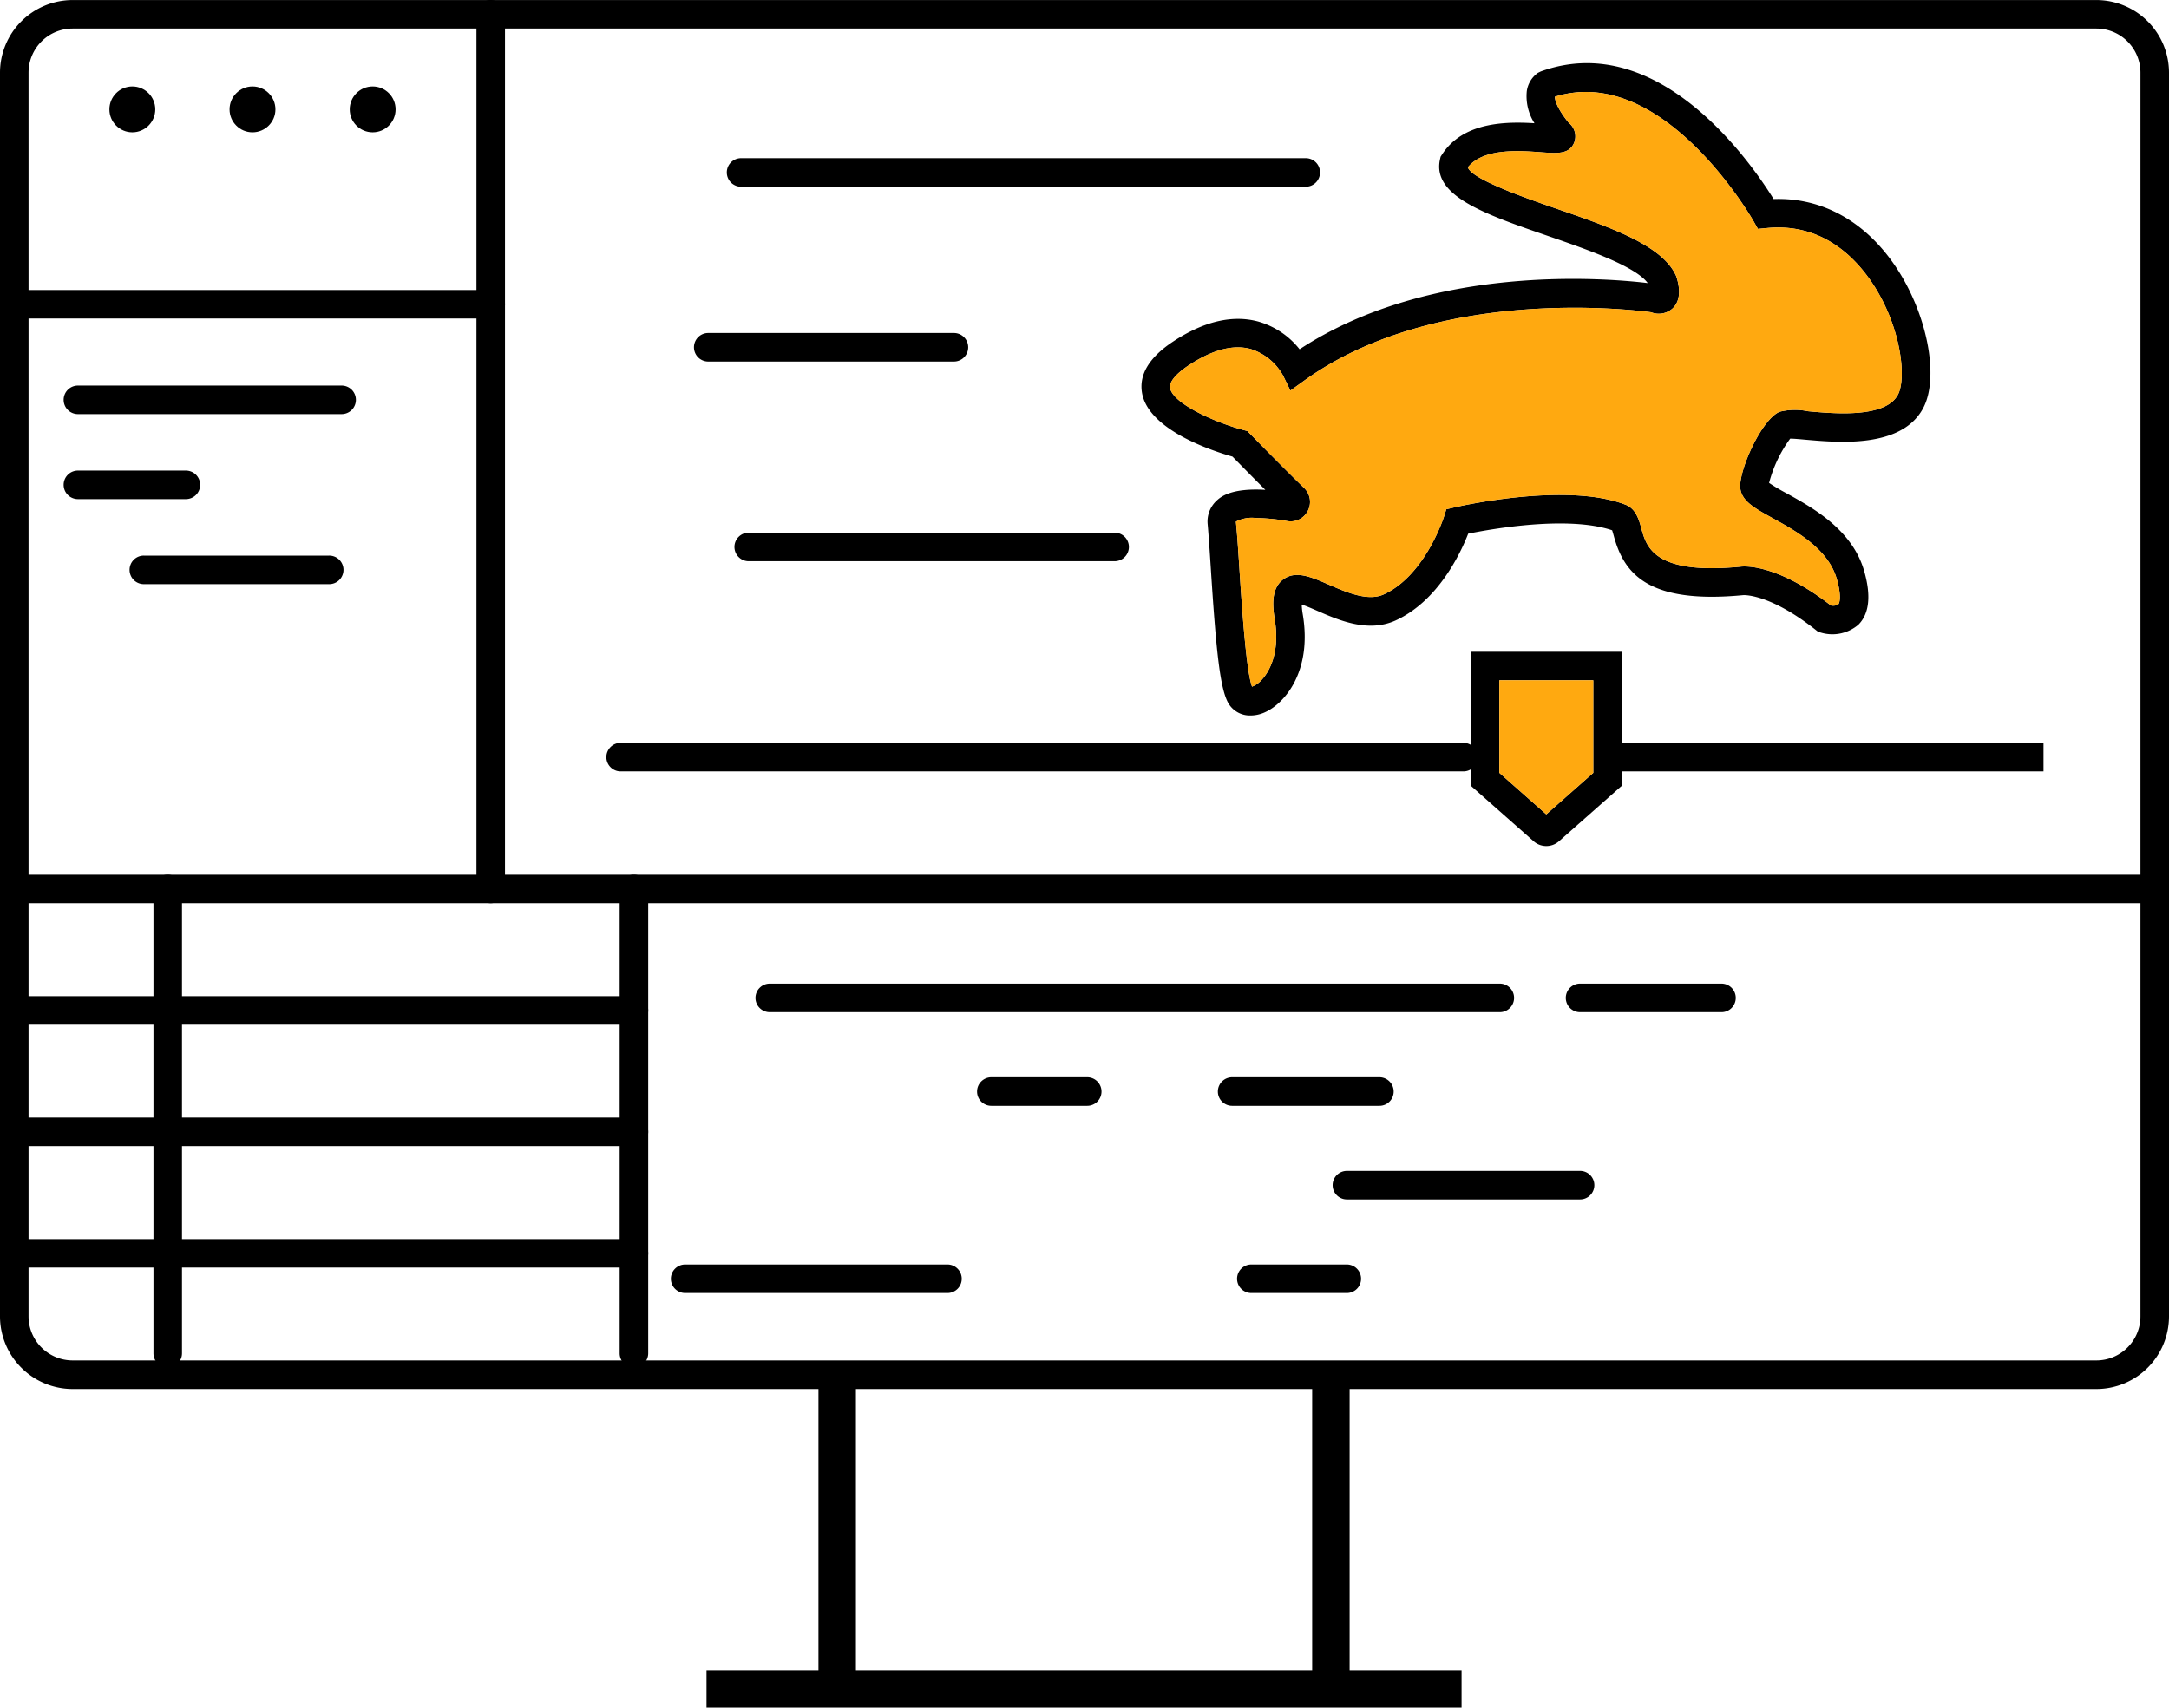 <svg xmlns="http://www.w3.org/2000/svg" width="233.295" height="183.7" viewBox="0 0 233.295 183.7">
  <g id="_2d-or-3d-animation-video" data-name="2d-or-3d-animation-video" transform="translate(-2654.624 443.994)">
    <g id="Group_1082" data-name="Group 1082" transform="translate(2654.624 -443.994)">
      <path id="Path_841" data-name="Path 841" d="M2880.106-294.567H2662.437a7.821,7.821,0,0,1-7.813-7.811v-133.8a7.821,7.821,0,0,1,7.813-7.811h217.669a7.82,7.82,0,0,1,7.813,7.811v133.8A7.82,7.82,0,0,1,2880.106-294.567ZM2662.437-440.924a4.748,4.748,0,0,0-4.743,4.741v133.8a4.748,4.748,0,0,0,4.743,4.741h217.669a4.748,4.748,0,0,0,4.743-4.741v-133.8a4.748,4.748,0,0,0-4.743-4.741Z" transform="translate(-2654.624 443.994)"/>
    </g>
    <g id="Group_1084" data-name="Group 1084" transform="translate(2742.657 -296.102)">
      <g id="Group_1083" data-name="Group 1083">
        <rect id="Rectangle_405" data-name="Rectangle 405" width="4.028" height="33.3"/>
      </g>
    </g>
    <g id="Group_1086" data-name="Group 1086" transform="translate(2730.616 -264.322)">
      <g id="Group_1085" data-name="Group 1085">
        <rect id="Rectangle_406" data-name="Rectangle 406" width="81.213" height="4.028"/>
      </g>
    </g>
    <g id="Group_1088" data-name="Group 1088" transform="translate(2795.759 -296.102)">
      <g id="Group_1087" data-name="Group 1087">
        <rect id="Rectangle_407" data-name="Rectangle 407" width="4.028" height="33.3"/>
      </g>
    </g>
    <g id="Group_1089" data-name="Group 1089" transform="translate(2654.624 -349.895)">
      <path id="Path_842" data-name="Path 842" d="M2886.385-379.619H2656.159a1.535,1.535,0,0,1-1.535-1.535,1.535,1.535,0,0,1,1.535-1.535h230.225a1.534,1.534,0,0,1,1.534,1.535A1.534,1.534,0,0,1,2886.385-379.619Z" transform="translate(-2654.624 382.689)"/>
    </g>
    <g id="Group_1090" data-name="Group 1090" transform="translate(2705.871 -443.994)">
      <path id="Path_843" data-name="Path 843" d="M2689.546-346.825a1.534,1.534,0,0,1-1.535-1.535v-94.1a1.534,1.534,0,0,1,1.535-1.535,1.536,1.536,0,0,1,1.535,1.535v94.1A1.536,1.536,0,0,1,2689.546-346.825Z" transform="translate(-2688.011 443.994)"/>
    </g>
    <g id="Group_1091" data-name="Group 1091" transform="translate(2654.624 -412.795)">
      <path id="Path_844" data-name="Path 844" d="M2707.406-420.6h-51.246a1.535,1.535,0,0,1-1.535-1.535,1.533,1.533,0,0,1,1.535-1.535h51.246a1.535,1.535,0,0,1,1.535,1.535A1.536,1.536,0,0,1,2707.406-420.6Z" transform="translate(-2654.624 423.668)"/>
    </g>
    <g id="Group_1095" data-name="Group 1095" transform="translate(2666.391 -434.695)">
      <g id="Group_1092" data-name="Group 1092">
        <circle id="Ellipse_82" data-name="Ellipse 82" cx="2.467" cy="2.467" r="2.467"/>
      </g>
      <g id="Group_1093" data-name="Group 1093" transform="translate(12.924)">
        <circle id="Ellipse_83" data-name="Ellipse 83" cx="2.467" cy="2.467" r="2.467"/>
      </g>
      <g id="Group_1094" data-name="Group 1094" transform="translate(25.849)">
        <circle id="Ellipse_84" data-name="Ellipse 84" cx="2.467" cy="2.467" r="2.467"/>
      </g>
    </g>
    <g id="Group_1096" data-name="Group 1096" transform="translate(2661.47 -402.519)">
      <path id="Path_845" data-name="Path 845" d="M2688.984-413.9h-28.365a1.533,1.533,0,0,1-1.535-1.535,1.534,1.534,0,0,1,1.535-1.535h28.365a1.534,1.534,0,0,1,1.535,1.535A1.533,1.533,0,0,1,2688.984-413.9Z" transform="translate(-2659.084 416.973)"/>
    </g>
    <g id="Group_1097" data-name="Group 1097" transform="translate(2661.47 -393.371)">
      <path id="Path_846" data-name="Path 846" d="M2672.232-407.943h-11.613a1.534,1.534,0,0,1-1.535-1.535,1.534,1.534,0,0,1,1.535-1.535h11.613a1.534,1.534,0,0,1,1.535,1.535A1.534,1.534,0,0,1,2672.232-407.943Z" transform="translate(-2659.084 411.013)"/>
    </g>
    <g id="Group_1098" data-name="Group 1098" transform="translate(2668.561 -384.224)">
      <path id="Path_847" data-name="Path 847" d="M2685.177-401.984h-19.938a1.534,1.534,0,0,1-1.535-1.535,1.534,1.534,0,0,1,1.535-1.535h19.938a1.534,1.534,0,0,1,1.535,1.535A1.534,1.534,0,0,1,2685.177-401.984Z" transform="translate(-2663.704 405.054)"/>
    </g>
    <g id="Group_1099" data-name="Group 1099" transform="translate(2721.275 -349.895)">
      <path id="Path_848" data-name="Path 848" d="M2699.582-329.668a1.535,1.535,0,0,1-1.535-1.535v-49.951a1.535,1.535,0,0,1,1.535-1.535,1.535,1.535,0,0,1,1.535,1.535V-331.2A1.535,1.535,0,0,1,2699.582-329.668Z" transform="translate(-2698.047 382.689)"/>
    </g>
    <g id="Group_1100" data-name="Group 1100" transform="translate(2671.131 -349.895)">
      <path id="Path_849" data-name="Path 849" d="M2666.913-329.668a1.535,1.535,0,0,1-1.535-1.535v-49.951a1.535,1.535,0,0,1,1.535-1.535,1.534,1.534,0,0,1,1.534,1.535V-331.2A1.534,1.534,0,0,1,2666.913-329.668Z" transform="translate(-2665.378 382.689)"/>
    </g>
    <g id="Group_1101" data-name="Group 1101" transform="translate(2654.624 -336.83)">
      <path id="Path_850" data-name="Path 850" d="M2722.811-371.107h-66.651a1.535,1.535,0,0,1-1.535-1.535,1.535,1.535,0,0,1,1.535-1.535h66.651a1.534,1.534,0,0,1,1.535,1.535A1.534,1.534,0,0,1,2722.811-371.107Z" transform="translate(-2654.624 374.177)"/>
    </g>
    <g id="Group_1102" data-name="Group 1102" transform="translate(2654.624 -323.766)">
      <path id="Path_851" data-name="Path 851" d="M2722.811-362.6h-66.651a1.534,1.534,0,0,1-1.535-1.535,1.534,1.534,0,0,1,1.535-1.535h66.651a1.534,1.534,0,0,1,1.535,1.535A1.533,1.533,0,0,1,2722.811-362.6Z" transform="translate(-2654.624 365.666)"/>
    </g>
    <g id="Group_1103" data-name="Group 1103" transform="translate(2654.624 -310.701)">
      <path id="Path_852" data-name="Path 852" d="M2722.811-354.084h-66.651a1.535,1.535,0,0,1-1.535-1.535,1.533,1.533,0,0,1,1.535-1.535h66.651a1.533,1.533,0,0,1,1.535,1.535A1.534,1.534,0,0,1,2722.811-354.084Z" transform="translate(-2654.624 357.154)"/>
    </g>
    <g id="Group_1104" data-name="Group 1104" transform="translate(2735.882 -338.178)">
      <path id="Path_853" data-name="Path 853" d="M2787.622-371.985H2709.1a1.534,1.534,0,0,1-1.535-1.535,1.535,1.535,0,0,1,1.535-1.535h78.523a1.536,1.536,0,0,1,1.535,1.535A1.536,1.536,0,0,1,2787.622-371.985Z" transform="translate(-2707.563 375.055)"/>
    </g>
    <g id="Group_1105" data-name="Group 1105" transform="translate(2823.039 -338.178)">
      <path id="Path_854" data-name="Path 854" d="M2781.092-371.985h-15.211a1.534,1.534,0,0,1-1.535-1.535,1.534,1.534,0,0,1,1.535-1.535h15.211a1.535,1.535,0,0,1,1.535,1.535A1.534,1.534,0,0,1,2781.092-371.985Z" transform="translate(-2764.346 375.055)"/>
    </g>
    <g id="Group_1106" data-name="Group 1106" transform="translate(2759.716 -328.105)">
      <path id="Path_855" data-name="Path 855" d="M2734.941-365.423h-10.315a1.535,1.535,0,0,1-1.535-1.535,1.535,1.535,0,0,1,1.535-1.535h10.315a1.535,1.535,0,0,1,1.535,1.535A1.535,1.535,0,0,1,2734.941-365.423Z" transform="translate(-2723.091 368.493)"/>
    </g>
    <g id="Group_1107" data-name="Group 1107" transform="translate(2785.615 -328.105)">
      <path id="Path_856" data-name="Path 856" d="M2757.338-365.423H2741.5a1.534,1.534,0,0,1-1.535-1.535,1.534,1.534,0,0,1,1.535-1.535h15.839a1.534,1.534,0,0,1,1.535,1.535A1.534,1.534,0,0,1,2757.338-365.423Z" transform="translate(-2739.964 368.493)"/>
    </g>
    <g id="Group_1108" data-name="Group 1108" transform="translate(2797.96 -318.033)">
      <path id="Path_857" data-name="Path 857" d="M2774.621-358.861h-25.079a1.535,1.535,0,0,1-1.535-1.535,1.535,1.535,0,0,1,1.535-1.535h25.079a1.535,1.535,0,0,1,1.535,1.535A1.535,1.535,0,0,1,2774.621-358.861Z" transform="translate(-2748.007 361.931)"/>
    </g>
    <g id="Group_1109" data-name="Group 1109" transform="translate(2726.785 -307.961)">
      <path id="Path_858" data-name="Path 858" d="M2731.385-352.3h-28.214a1.535,1.535,0,0,1-1.535-1.535,1.535,1.535,0,0,1,1.535-1.535h28.214a1.536,1.536,0,0,1,1.535,1.535A1.536,1.536,0,0,1,2731.385-352.3Z" transform="translate(-2701.637 355.369)"/>
    </g>
    <g id="Group_1110" data-name="Group 1110" transform="translate(2787.682 -307.961)">
      <path id="Path_859" data-name="Path 859" d="M2753.113-352.3h-10.267a1.534,1.534,0,0,1-1.535-1.535,1.534,1.534,0,0,1,1.535-1.535h10.267a1.534,1.534,0,0,1,1.535,1.535A1.534,1.534,0,0,1,2753.113-352.3Z" transform="translate(-2741.311 355.369)"/>
    </g>
    <g id="Group_1111" data-name="Group 1111" transform="translate(2719.848 -364.078)">
      <path id="Path_860" data-name="Path 860" d="M2789.3-388.859h-90.651a1.534,1.534,0,0,1-1.535-1.535,1.534,1.534,0,0,1,1.535-1.535H2789.3a1.535,1.535,0,0,1,1.535,1.535A1.535,1.535,0,0,1,2789.3-388.859Z" transform="translate(-2697.117 391.929)"/>
    </g>
    <g id="Group_1112" data-name="Group 1112" transform="translate(2829.096 -364.078)">
      <rect id="Rectangle_408" data-name="Rectangle 408" width="45.325" height="3.07"/>
    </g>
    <g id="Group_1113" data-name="Group 1113" transform="translate(2812.821 -373.879)">
      <path id="Path_861" data-name="Path 861" d="M2765.809-377.413a2.05,2.05,0,0,1-1.351-.507l-6.77-5.983v-14.411h16.243V-383.9l-6.766,5.979A2.053,2.053,0,0,1,2765.809-377.413Zm-5.051-7.873,5.051,4.464,5.052-4.464v-9.959h-10.1Zm11.638.692h0Z" transform="translate(-2757.689 398.314)"/>
    </g>
    <g id="Group_1114" data-name="Group 1114" transform="translate(2777.4 -437.208)">
      <path id="Path_862" data-name="Path 862" d="M2746.337-369.388a2.677,2.677,0,0,1-2.305-1.2c-.965-1.474-1.386-5.707-1.963-14.639-.118-1.813-.226-3.464-.335-4.7a3.052,3.052,0,0,1,.958-2.571c.41-.375,1.506-1.386,5.242-1.165-1.464-1.463-2.924-2.953-3.532-3.575-2.218-.629-9.077-2.887-9.736-6.887-.321-1.965.806-3.811,3.352-5.493,3.307-2.181,6.389-2.9,9.164-2.146a8.715,8.715,0,0,1,4.437,2.979c14.071-9.234,32.931-7.664,37.445-7.121-1.335-1.83-6.6-3.645-10.879-5.122-6.628-2.287-12.355-4.262-11.46-8.207l.06-.264.146-.226c2.273-3.543,6.923-3.561,9.952-3.377a5.4,5.4,0,0,1-.828-3.446,2.91,2.91,0,0,1,1.2-1.978l.3-.147c12.729-4.614,22.722,9.963,25.051,13.728,5.205-.187,9.877,2.4,13.152,7.309,3.378,5.062,4.694,11.873,2.933,15.18-2.3,4.327-9.039,3.719-12.657,3.4-.588-.054-1.3-.117-1.647-.118a14.075,14.075,0,0,0-2.27,4.766,19.925,19.925,0,0,0,1.858,1.105c2.818,1.555,7.076,3.906,8.362,8.348.771,2.663.565,4.612-.609,5.793a4.3,4.3,0,0,1-4.035.858l-.3-.083-.239-.19c-4.976-3.946-7.776-3.759-7.8-3.761-10.447,1.01-12.871-2.462-13.939-6.361-.054-.2-.123-.445-.18-.614-4.741-1.6-12.9-.158-15.481.364-.806,2.068-3.21,7.234-7.814,9.339-2.956,1.345-6.106-.029-8.409-1.033-.534-.233-1.21-.528-1.684-.68a7.7,7.7,0,0,0,.117,1.079c1.025,6.147-1.991,9.7-4.269,10.594A3.736,3.736,0,0,1,2746.337-369.388Zm.586-21.243a3.675,3.675,0,0,0-2.155.388c.134,1.3.244,2.975.363,4.815.258,3.972.726,11.2,1.374,12.941a2.706,2.706,0,0,0,1.082-.784c.62-.683,1.986-2.68,1.354-6.476-.244-1.469-.367-3.28.87-4.243,1.342-1.05,3.016-.319,4.953.525,1.874.817,4.2,1.83,5.9,1.053,4.439-2.028,6.45-8.264,6.47-8.327l.263-.833.852-.2c.488-.112,11.954-2.741,18.344-.322,1.188.41,1.518,1.612,1.784,2.577.546,2,1.367,5.019,10.662,4.12.331-.045,3.86-.376,9.73,4.176a1.154,1.154,0,0,0,.784-.115c.169-.175.354-.978-.167-2.772-.932-3.222-4.379-5.125-6.9-6.516-2-1.1-3.446-1.9-3.476-3.4-.037-1.989,2.32-7.22,4.23-8.038a6.852,6.852,0,0,1,3.062-.057c2.907.264,8.326.749,9.672-1.781.95-1.787.342-7.363-2.777-12.035-2-2.99-5.579-6.442-11.291-5.894l-.992.094-.491-.869c-.1-.173-9.745-16.987-21.349-13.348.008.325.183,1.19,1.486,2.8a1.852,1.852,0,0,1,.577,2.172c-.54,1.226-1.8,1.134-3.556,1-2.342-.173-6.192-.459-7.864,1.615.354,1.288,6.451,3.392,9.459,4.43,5.911,2.038,11.494,3.965,12.947,7.277.273.8.674,2.456-.361,3.458a2.219,2.219,0,0,1-2.331.436c-1.819-.249-23.117-2.89-37.325,7.36l-1.478,1.065-.8-1.638a6.075,6.075,0,0,0-3.495-2.841c-1.882-.5-4.109.091-6.632,1.756-1.383.913-2.117,1.8-2.014,2.433.273,1.662,4.768,3.7,7.906,4.533l.412.109.3.306c.037.035,3.567,3.664,5.795,5.81a2.086,2.086,0,0,1,.416,2.454,2.08,2.08,0,0,1-2.214,1.117A20.615,20.615,0,0,0,2746.923-390.632Zm38.585,1.406.045.017Zm4.875-26.462h0Z" transform="translate(-2734.612 439.573)"/>
    </g>
    <g id="Group_1115" data-name="Group 1115" transform="translate(2732.798 -426.979)">
      <path id="Path_863" data-name="Path 863" d="M2767.826-429.839h-60.738a1.534,1.534,0,0,1-1.534-1.535,1.534,1.534,0,0,1,1.534-1.535h60.738a1.534,1.534,0,0,1,1.535,1.535A1.534,1.534,0,0,1,2767.826-429.839Z" transform="translate(-2705.554 432.909)"/>
    </g>
    <g id="Group_1116" data-name="Group 1116" transform="translate(2733.621 -386.691)">
      <path id="Path_864" data-name="Path 864" d="M2746.982-403.591h-39.357a1.533,1.533,0,0,1-1.535-1.535,1.534,1.534,0,0,1,1.535-1.535h39.357a1.535,1.535,0,0,1,1.535,1.535A1.534,1.534,0,0,1,2746.982-403.591Z" transform="translate(-2706.09 406.661)"/>
    </g>
    <g id="Group_1117" data-name="Group 1117" transform="translate(2729.266 -408.17)">
      <path id="Path_865" data-name="Path 865" d="M2731.215-417.585h-26.427a1.535,1.535,0,0,1-1.535-1.535,1.534,1.534,0,0,1,1.535-1.535h26.427a1.534,1.534,0,0,1,1.534,1.535A1.535,1.535,0,0,1,2731.215-417.585Z" transform="translate(-2703.253 420.655)"/>
    </g>
    <path id="Path_866" data-name="Path 866" d="M2745.852-391.713a3.674,3.674,0,0,0-2.155.388c.133,1.3.244,2.975.362,4.815.258,3.972.726,11.2,1.374,12.941a2.71,2.71,0,0,0,1.082-.784c.62-.683,1.986-2.68,1.354-6.476-.244-1.469-.367-3.28.87-4.243,1.341-1.05,3.016-.319,4.953.525,1.874.817,4.2,1.83,5.905,1.053,4.439-2.028,6.45-8.264,6.47-8.327l.262-.833.852-.2c.488-.112,11.954-2.741,18.344-.322,1.188.41,1.518,1.612,1.784,2.577.546,2,1.367,5.019,10.661,4.12.332-.045,3.86-.376,9.73,4.176a1.154,1.154,0,0,0,.784-.115c.169-.175.353-.978-.167-2.772-.932-3.222-4.379-5.125-6.9-6.516-2-1.1-3.446-1.9-3.475-3.4-.037-1.989,2.319-7.22,4.23-8.038a6.854,6.854,0,0,1,3.063-.057c2.907.264,8.326.749,9.672-1.781.95-1.787.342-7.363-2.777-12.035-2-2.99-5.58-6.442-11.291-5.894l-.991.094-.491-.869c-.1-.173-9.745-16.987-21.349-13.348.008.325.183,1.19,1.486,2.8a1.853,1.853,0,0,1,.577,2.172c-.54,1.226-1.8,1.134-3.556,1-2.343-.173-6.192-.459-7.864,1.615.354,1.288,6.451,3.392,9.459,4.43,5.911,2.038,11.494,3.965,12.947,7.277.273.8.674,2.456-.361,3.458a2.22,2.22,0,0,1-2.332.436c-1.819-.249-23.118-2.89-37.325,7.36l-1.478,1.065-.8-1.638a6.076,6.076,0,0,0-3.5-2.841c-1.882-.5-4.109.091-6.632,1.756-1.383.913-2.117,1.8-2.014,2.433.273,1.662,4.768,3.7,7.906,4.533l.411.109.3.305c.037.035,3.567,3.664,5.794,5.81a2.086,2.086,0,0,1,.416,2.454,2.081,2.081,0,0,1-2.214,1.117A20.617,20.617,0,0,0,2745.852-391.713Z" transform="translate(43.859 3.446)" fill="#ffa910"/>
    <path id="Path_867" data-name="Path 867" d="M2759.689-386.356l5.05,4.464,5.051-4.464v-9.958h-10.1Z" transform="translate(56.203 25.505)" fill="#ffa910"/>
  </g>
</svg>
